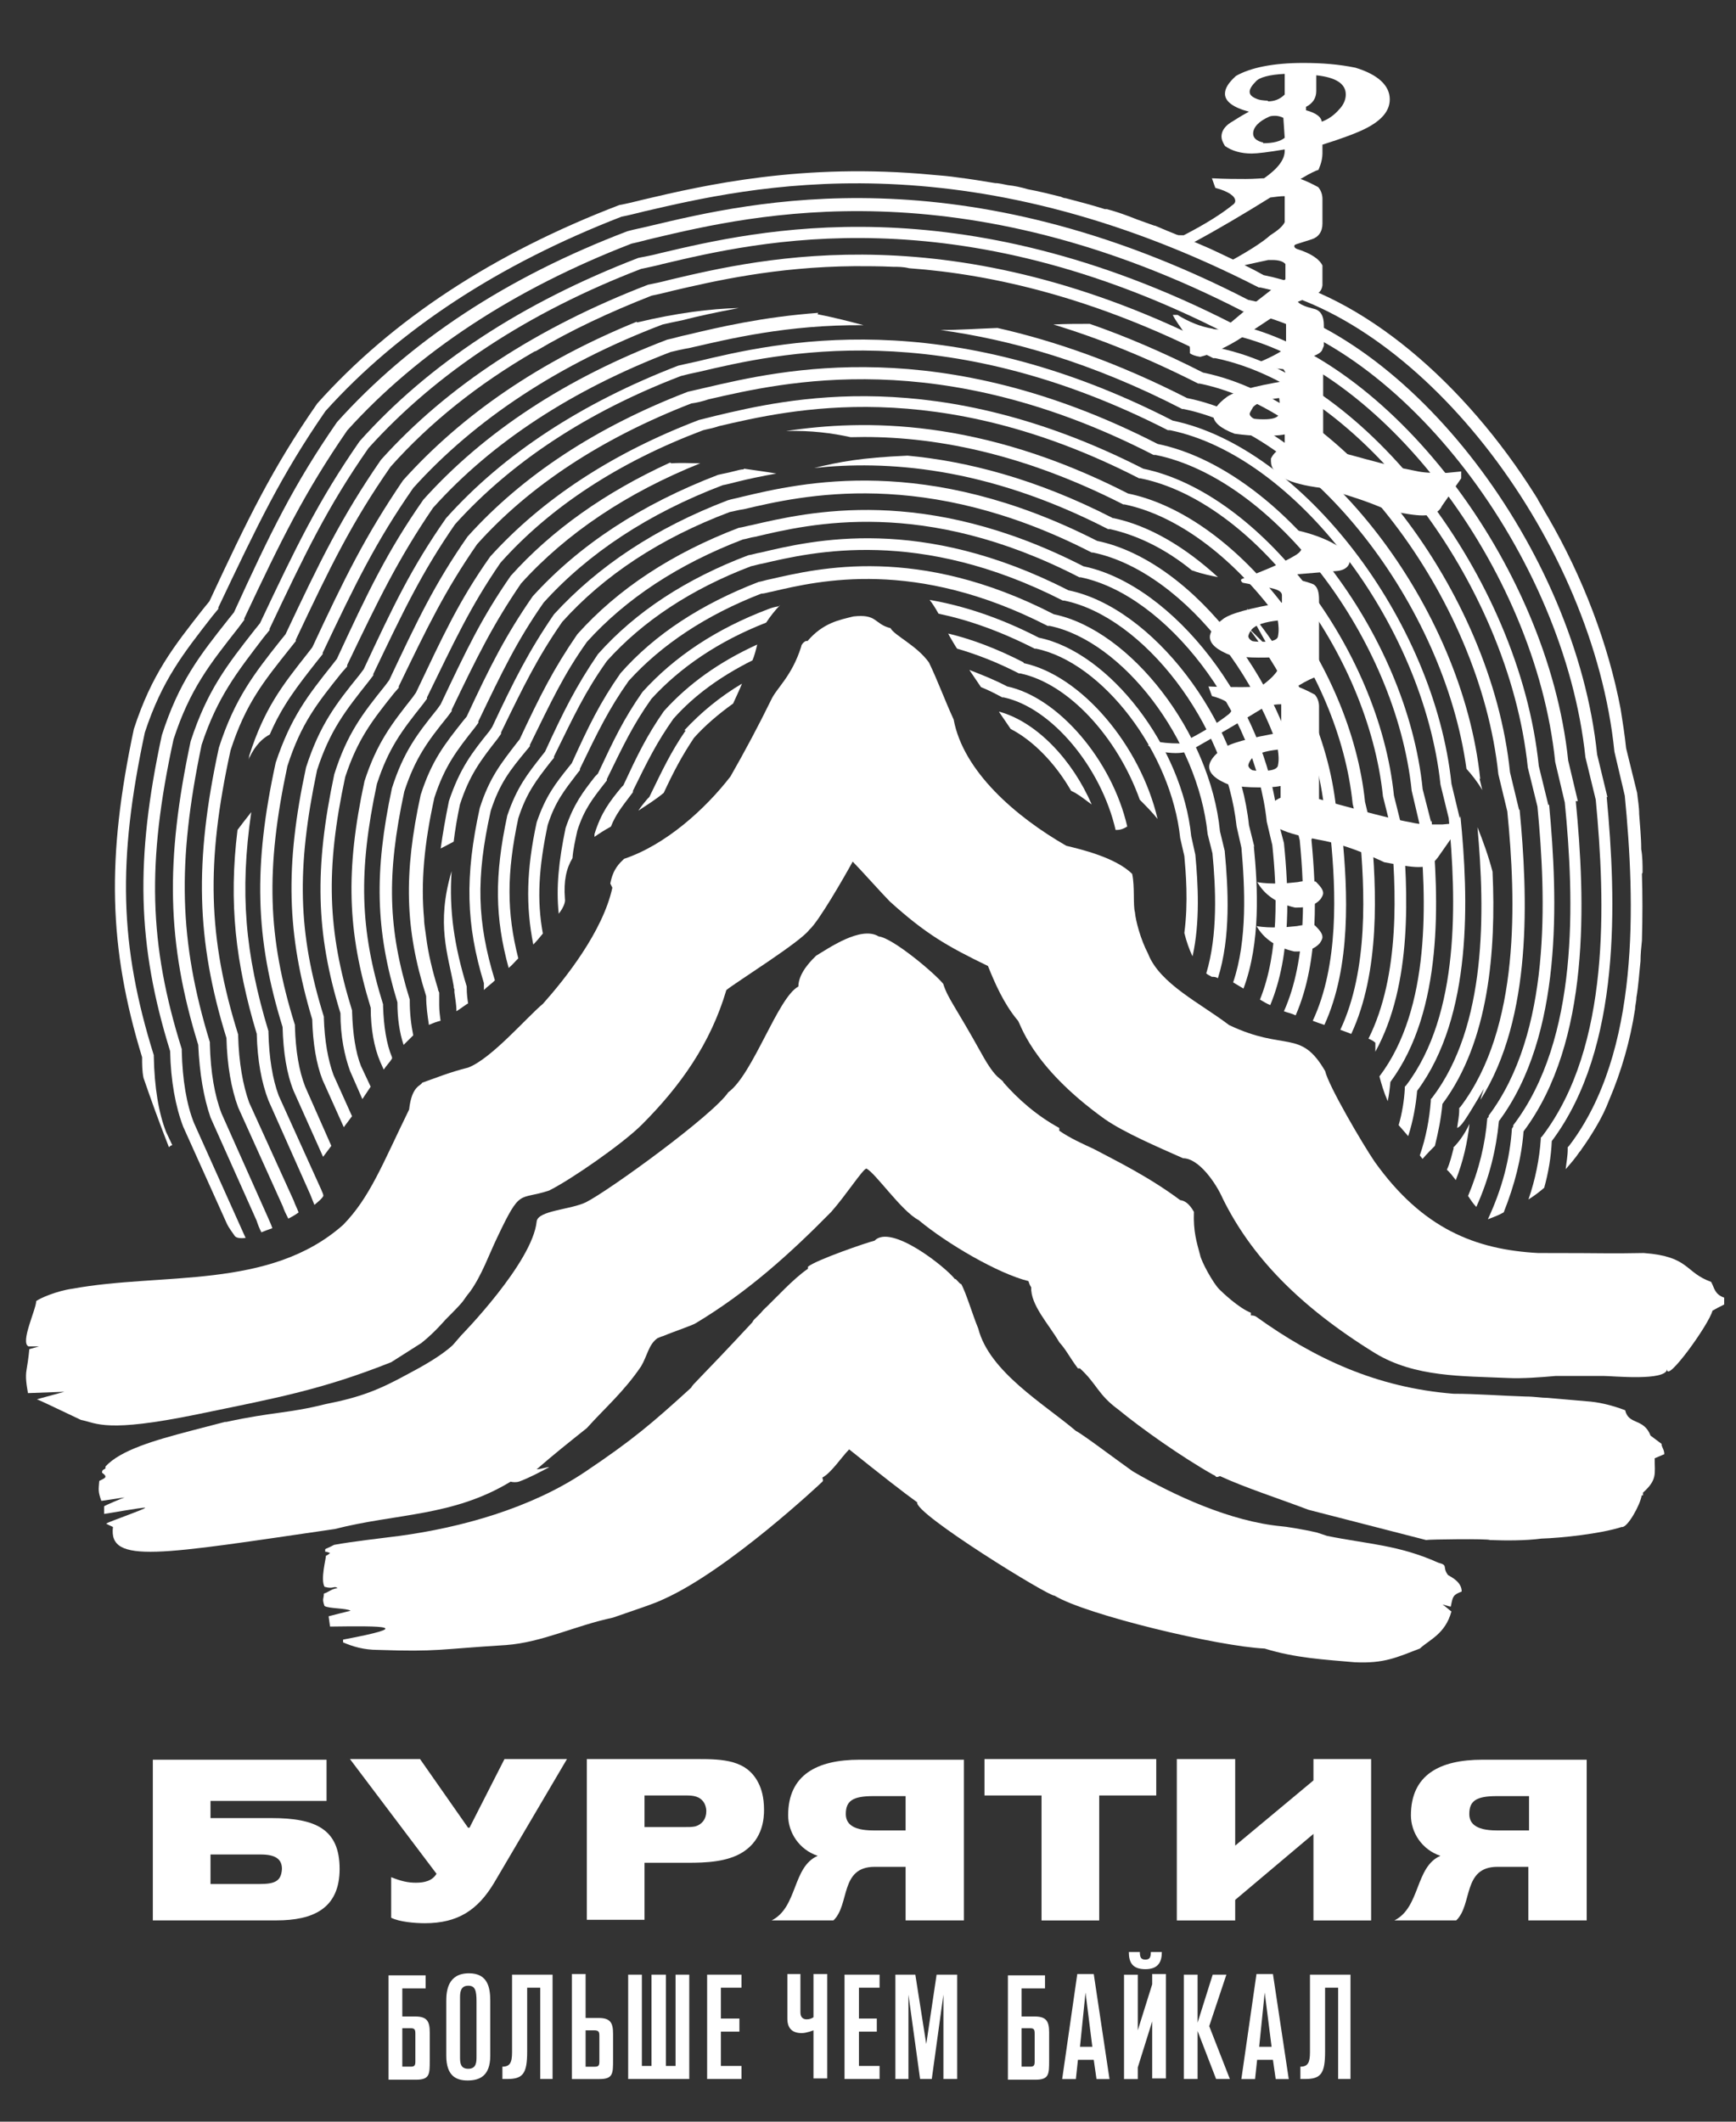 <?xml version="1.0" encoding="UTF-8"?> <svg xmlns="http://www.w3.org/2000/svg" width="27" height="33" viewBox="0 0 27 33" fill="none"><rect x="0" y="0" width="27" height="33" fill="#333333" stroke="none"/> <path d="M25.547 13.571C25.547 13.454 25.547 13.325 25.526 13.208C25.526 13.016 25.505 12.834 25.494 12.663C25.494 12.546 25.473 12.439 25.462 12.332L25.291 11.638C25.27 11.435 25.238 11.232 25.206 11.029C25.013 10.014 24.618 8.978 24.073 8.038C24.02 7.953 23.977 7.867 23.924 7.782C23.913 7.75 23.892 7.729 23.881 7.707C22.781 5.956 21.2 4.589 19.652 4.279C19.502 4.193 19.342 4.119 19.192 4.044C19.032 3.969 18.883 3.894 18.733 3.83C18.466 3.713 18.21 3.617 17.964 3.51C17.964 3.51 17.964 3.51 17.953 3.51C17.868 3.478 17.772 3.446 17.686 3.414C17.526 3.35 17.377 3.296 17.216 3.253C17.216 3.253 17.216 3.253 17.206 3.253C17.206 3.253 17.195 3.253 17.184 3.253C16.982 3.189 16.779 3.136 16.576 3.083C16.554 3.083 16.522 3.072 16.501 3.061C16.33 3.018 16.159 2.976 15.988 2.944C15.881 2.912 15.775 2.89 15.678 2.88C15.614 2.869 15.54 2.848 15.476 2.848C15.283 2.816 15.091 2.784 14.909 2.762C14.771 2.741 14.642 2.73 14.504 2.719C12.485 2.527 10.958 2.88 10.007 3.104C9.879 3.136 9.751 3.168 9.633 3.189C7.679 3.937 6.098 4.973 4.934 6.276C4.229 7.291 3.855 8.07 3.257 9.352L3.161 9.47C2.701 10.057 2.36 10.484 2.082 11.339C1.655 13.347 1.687 14.735 2.21 16.444C2.21 16.551 2.21 16.658 2.232 16.765C2.349 17.106 2.477 17.459 2.627 17.843C2.648 17.822 2.669 17.811 2.68 17.811L2.584 17.608C2.467 17.309 2.402 16.914 2.392 16.433V16.412C1.858 14.703 1.826 13.389 2.253 11.392C2.52 10.58 2.851 10.164 3.3 9.587L3.396 9.47V9.448C4.005 8.167 4.368 7.398 5.062 6.394C6.205 5.123 7.764 4.108 9.665 3.371C9.772 3.35 9.9 3.318 10.028 3.286C11.641 2.912 14.984 2.121 19.577 4.471H19.598C22.151 4.994 24.778 8.423 25.109 11.691L25.27 12.375C25.43 14.02 25.515 16.369 24.404 17.822L24.383 17.843V17.875C24.383 17.982 24.362 18.078 24.351 18.185C24.426 18.099 24.501 18.014 24.565 17.918C24.575 17.907 24.586 17.897 24.597 17.875C24.682 17.758 24.757 17.64 24.832 17.512C24.907 17.384 24.971 17.256 25.024 17.117C25.216 16.668 25.355 16.188 25.43 15.696C25.43 15.643 25.451 15.579 25.451 15.515C25.483 15.333 25.494 15.141 25.515 14.949C25.515 14.842 25.526 14.735 25.537 14.628C25.547 14.265 25.547 13.913 25.537 13.592" fill="white"></path> <path d="M25 12.397L24.84 11.735C24.509 8.542 21.924 5.166 19.414 4.664C14.95 2.368 11.692 3.137 10.122 3.511C9.994 3.543 9.876 3.564 9.759 3.596C7.879 4.312 6.373 5.305 5.241 6.566C4.568 7.538 4.205 8.285 3.639 9.524L3.553 9.631C3.105 10.197 2.784 10.603 2.517 11.436C2.101 13.369 2.133 14.694 2.646 16.349C2.656 16.819 2.731 17.214 2.849 17.524L3.532 19.041C3.564 19.105 3.607 19.158 3.65 19.222C3.671 19.254 3.735 19.265 3.82 19.254C3.799 19.212 3.788 19.179 3.767 19.137L3.019 17.471C2.902 17.182 2.838 16.798 2.827 16.349V16.317C2.314 14.683 2.282 13.412 2.699 11.5C2.955 10.71 3.276 10.315 3.703 9.77L3.799 9.642V9.62C4.376 8.392 4.739 7.655 5.401 6.694C6.501 5.476 7.997 4.494 9.823 3.789C9.93 3.767 10.037 3.735 10.175 3.703C11.713 3.34 14.939 2.582 19.339 4.846H19.361C21.807 5.348 24.327 8.638 24.658 11.778L24.819 12.44C24.968 14.021 25.053 16.274 23.985 17.674L23.964 17.695V17.716C23.943 18.026 23.879 18.346 23.772 18.656C23.857 18.603 23.943 18.539 24.017 18.474C24.082 18.24 24.124 17.994 24.135 17.748C25.224 16.296 25.139 13.999 24.989 12.397" fill="white"></path> <path d="M24.54 12.46L24.39 11.829C24.07 8.764 21.592 5.539 19.178 5.037C14.895 2.847 11.766 3.584 10.271 3.937C10.153 3.969 10.036 3.99 9.929 4.011C8.124 4.706 6.671 5.656 5.593 6.863C4.941 7.803 4.599 8.519 4.044 9.693L3.958 9.8C3.531 10.345 3.222 10.74 2.965 11.53C2.57 13.389 2.591 14.66 3.083 16.251C3.104 16.7 3.168 17.074 3.275 17.383L3.991 18.985C4.012 19.05 4.033 19.103 4.065 19.167C4.119 19.146 4.172 19.124 4.236 19.103C4.215 19.039 4.183 18.975 4.161 18.922L3.446 17.319C3.339 17.042 3.275 16.678 3.264 16.241V16.209C2.784 14.639 2.752 13.421 3.136 11.584C3.382 10.836 3.691 10.452 4.097 9.918L4.193 9.8V9.779C4.749 8.604 5.091 7.888 5.731 6.97C6.789 5.795 8.22 4.855 9.972 4.182C10.068 4.161 10.185 4.139 10.303 4.107C11.787 3.755 14.874 3.029 19.093 5.197H19.114C21.464 5.677 23.878 8.828 24.188 11.851L24.337 12.481C24.487 13.998 24.561 16.155 23.536 17.501V17.522L23.515 17.554C23.483 18.024 23.365 18.483 23.141 18.964C23.226 18.932 23.312 18.9 23.387 18.857C23.557 18.43 23.664 18.014 23.696 17.597C24.743 16.198 24.657 13.998 24.508 12.46" fill="white"></path> <path d="M24.082 12.524L23.933 11.915C23.634 8.978 21.252 5.881 18.945 5.411C14.844 3.307 11.853 4.012 10.411 4.353C10.294 4.385 10.187 4.407 10.08 4.428C8.361 5.09 6.961 5.998 5.925 7.152C5.306 8.049 4.975 8.732 4.441 9.865L4.355 9.971C3.949 10.484 3.65 10.869 3.405 11.627C3.02 13.4 3.052 14.628 3.522 16.145C3.533 16.572 3.597 16.935 3.704 17.224L4.398 18.762C4.419 18.826 4.451 18.89 4.484 18.954C4.548 18.922 4.601 18.89 4.644 18.858C4.622 18.794 4.59 18.74 4.569 18.676L3.875 17.149C3.779 16.882 3.715 16.529 3.704 16.113V16.091C3.234 14.585 3.202 13.421 3.586 11.67C3.821 10.943 4.099 10.602 4.516 10.078L4.601 9.971V9.95C5.135 8.818 5.466 8.134 6.075 7.259C6.684 6.575 7.431 5.977 8.318 5.464C8.318 5.464 8.318 5.464 8.329 5.464C8.884 5.133 9.482 4.855 10.133 4.599C10.23 4.578 10.336 4.556 10.454 4.524C11.095 4.375 12.056 4.15 13.295 4.14C13.487 4.14 13.69 4.14 13.893 4.15C13.968 4.15 14.053 4.15 14.139 4.172C15.463 4.268 17.055 4.642 18.87 5.571H18.902C21.145 6.03 23.463 9.053 23.762 11.937L23.912 12.545C24.05 13.987 24.125 16.059 23.153 17.352V17.373L23.132 17.394C23.1 17.79 23.004 18.195 22.833 18.601C22.875 18.665 22.918 18.73 22.961 18.772C23.164 18.324 23.271 17.875 23.313 17.437C24.307 16.102 24.232 13.987 24.093 12.513" fill="white"></path> <path d="M23.624 12.588L23.485 12.011C23.197 9.202 20.922 6.244 18.711 5.795C18.102 5.485 17.504 5.229 16.949 5.037C16.756 5.037 16.575 5.037 16.383 5.047C17.088 5.261 17.835 5.56 18.636 5.966H18.658C20.805 6.404 23.015 9.288 23.304 12.043L23.443 12.62C23.581 14.008 23.645 15.984 22.716 17.213L22.695 17.234V17.266C22.695 17.362 22.674 17.448 22.663 17.544C22.727 17.512 22.759 17.48 23.079 16.935C23.058 16.999 23.037 17.052 23.026 17.106C23.838 15.824 23.763 13.934 23.635 12.599M22.61 17.853C22.578 17.971 22.556 18.078 22.503 18.195C22.556 18.238 22.599 18.302 22.642 18.355C22.759 18.056 22.823 17.768 22.855 17.48C22.77 17.661 22.674 17.779 22.599 17.853M9.9 5.005C8.404 5.613 7.187 6.447 6.268 7.472C5.681 8.337 5.36 8.989 4.858 10.067L4.784 10.163C4.388 10.665 4.111 11.018 3.876 11.755C3.876 11.787 3.865 11.819 3.854 11.84C3.929 11.659 4.036 11.509 4.196 11.424C4.388 10.975 4.623 10.676 4.933 10.281L5.019 10.174V10.153C5.531 9.074 5.841 8.433 6.428 7.589C7.39 6.521 8.703 5.656 10.305 5.047C10.391 5.026 10.498 5.005 10.604 4.983C10.85 4.919 11.149 4.855 11.491 4.791C11.053 4.802 10.53 4.866 9.91 5.015M4.335 17.042C4.239 16.785 4.185 16.454 4.175 16.059V16.038C3.812 14.841 3.726 13.88 3.908 12.631C3.833 12.727 3.748 12.834 3.694 12.908C3.555 14.04 3.662 14.98 3.993 16.08C4.004 16.497 4.068 16.839 4.175 17.116L4.826 18.58C4.848 18.633 4.869 18.686 4.89 18.74C4.954 18.686 5.008 18.644 5.029 18.601C5.029 18.569 5.008 18.537 4.997 18.505L4.335 17.042Z" fill="white"></path> <path d="M12.726 4.866C11.861 4.93 11.177 5.09 10.686 5.208C10.579 5.229 10.483 5.261 10.376 5.283C8.806 5.881 7.535 6.714 6.585 7.771C6.018 8.583 5.719 9.213 5.239 10.249L5.164 10.345C4.79 10.815 4.523 11.157 4.288 11.862C3.936 13.475 3.968 14.596 4.395 15.974C4.406 16.369 4.459 16.7 4.566 16.967L5.025 17.993L5.153 17.822L4.747 16.903C4.651 16.658 4.598 16.348 4.587 15.963V15.942C4.16 14.575 4.128 13.518 4.47 11.915C4.683 11.253 4.929 10.944 5.314 10.463L5.399 10.367V10.345C5.89 9.32 6.189 8.701 6.734 7.9C7.653 6.874 8.902 6.062 10.43 5.475C10.515 5.454 10.611 5.432 10.729 5.411C11.337 5.272 12.245 5.048 13.431 5.058C13.228 5.005 12.993 4.941 12.715 4.888M23.022 12.118C22.744 9.438 20.576 6.618 18.461 6.191C17.393 5.646 16.411 5.304 15.514 5.101C15.214 5.112 14.915 5.133 14.627 5.133C15.716 5.283 16.977 5.635 18.387 6.362H18.408C20.395 6.767 22.456 9.395 22.808 11.958C22.894 12.054 22.979 12.161 23.054 12.289L23.011 12.108L23.022 12.118ZM23.214 13.56C23.15 13.315 23.065 13.08 22.979 12.866C23.097 14.169 23.129 15.953 22.274 17.074L22.253 17.096V17.128C22.232 17.405 22.178 17.694 22.082 17.971L22.125 18.025C22.2 17.939 22.264 17.875 22.317 17.822C22.37 17.608 22.413 17.395 22.434 17.17C23.161 16.198 23.268 14.778 23.214 13.571" fill="white"></path> <path d="M22.703 12.726L22.575 12.192C22.308 9.639 20.247 6.958 18.239 6.542C14.682 4.716 12.076 5.324 10.837 5.623C10.73 5.645 10.645 5.666 10.549 5.687C9.053 6.264 7.836 7.055 6.938 8.059C6.394 8.838 6.116 9.426 5.657 10.408L5.593 10.494C5.23 10.942 4.973 11.273 4.76 11.936C4.429 13.474 4.461 14.531 4.856 15.855C4.866 16.229 4.92 16.55 5.016 16.795L5.347 17.532L5.475 17.361L5.187 16.721C5.101 16.486 5.048 16.186 5.037 15.834V15.813C4.631 14.51 4.61 13.506 4.931 11.978C5.133 11.359 5.368 11.06 5.732 10.601L5.806 10.504V10.483C6.276 9.5 6.554 8.913 7.077 8.155C7.953 7.183 9.139 6.403 10.591 5.848C10.677 5.826 10.762 5.805 10.869 5.784C12.097 5.495 14.65 4.897 18.164 6.691H18.196C20.14 7.087 22.137 9.703 22.404 12.203L22.532 12.726C22.65 13.986 22.714 15.77 21.87 16.881L21.849 16.902V16.934C21.838 17.126 21.806 17.319 21.753 17.5L21.902 17.671C21.977 17.436 22.02 17.201 22.041 16.966C22.906 15.802 22.842 13.965 22.714 12.694" fill="white"></path> <path d="M22.256 12.78L22.127 12.277C21.882 9.853 19.916 7.3 18.005 6.905C14.63 5.175 12.162 5.752 10.977 6.029C10.881 6.051 10.795 6.072 10.699 6.093C9.279 6.638 8.125 7.396 7.271 8.347C6.758 9.084 6.491 9.65 6.053 10.579L5.989 10.665C5.647 11.092 5.401 11.402 5.199 12.043C4.889 13.506 4.91 14.51 5.295 15.759C5.295 16.122 5.359 16.422 5.444 16.657L5.636 17.095L5.765 16.902L5.615 16.582C5.53 16.368 5.487 16.08 5.476 15.738V15.717C5.092 14.478 5.06 13.527 5.369 12.085C5.562 11.498 5.786 11.21 6.128 10.782L6.202 10.697V10.675C6.651 9.746 6.918 9.191 7.42 8.465C8.242 7.546 9.375 6.809 10.752 6.275C10.838 6.264 10.923 6.243 11.02 6.211C12.184 5.944 14.619 5.367 17.941 7.076H17.973C19.81 7.45 21.711 9.938 21.956 12.299L22.074 12.801C22.191 13.986 22.256 15.685 21.454 16.742C21.486 16.86 21.518 16.977 21.583 17.127C21.604 17.03 21.615 16.934 21.625 16.828C22.448 15.717 22.384 13.986 22.266 12.769" fill="white"></path> <path d="M21.797 12.844L21.68 12.374C21.445 10.078 19.586 7.664 17.781 7.29C14.577 5.656 12.249 6.201 11.127 6.468C11.042 6.489 10.956 6.51 10.871 6.532C9.525 7.045 8.436 7.76 7.624 8.657C7.133 9.352 6.887 9.896 6.47 10.772L6.417 10.847C6.097 11.253 5.862 11.552 5.669 12.15C5.37 13.538 5.402 14.489 5.766 15.675C5.766 16.006 5.819 16.294 5.915 16.518L5.968 16.636C6.011 16.572 6.065 16.518 6.097 16.465V16.444C6.011 16.241 5.968 15.963 5.958 15.653V15.621C5.595 14.457 5.573 13.549 5.862 12.193C6.043 11.637 6.246 11.37 6.577 10.954L6.641 10.868V10.847C7.069 9.971 7.314 9.437 7.784 8.753C8.564 7.878 9.632 7.183 10.935 6.692C11.01 6.671 11.095 6.66 11.181 6.628C12.281 6.372 14.577 5.827 17.717 7.44H17.738C19.479 7.792 21.274 10.142 21.509 12.385L21.626 12.855C21.722 13.827 21.776 15.172 21.284 16.155C21.338 16.177 21.37 16.198 21.391 16.219C21.391 16.262 21.391 16.305 21.391 16.358C21.968 15.311 21.904 13.869 21.808 12.823" fill="white"></path> <path d="M21.337 12.92L21.23 12.471C21.006 10.303 19.254 8.028 17.545 7.676C15.249 6.501 13.433 6.522 12.226 6.704C12.611 6.693 12.942 6.736 13.23 6.8C14.341 6.768 15.772 6.981 17.471 7.846H17.492C19.126 8.188 20.824 10.388 21.038 12.503L21.145 12.941C21.23 13.849 21.284 15.088 20.846 16.017C20.899 16.038 20.963 16.06 21.016 16.081C21.465 15.12 21.412 13.838 21.326 12.92M10.421 7.195C9.417 7.654 8.584 8.242 7.943 8.957C7.484 9.619 7.249 10.121 6.854 10.954L6.801 11.029C6.491 11.414 6.277 11.691 6.096 12.258C5.818 13.561 5.839 14.468 6.181 15.59C6.181 15.835 6.213 16.06 6.277 16.252C6.331 16.199 6.384 16.145 6.427 16.103C6.395 15.942 6.373 15.771 6.373 15.569V15.547C6.032 14.447 6.01 13.603 6.288 12.311C6.459 11.788 6.651 11.531 6.961 11.147L7.025 11.061V11.04C7.42 10.217 7.666 9.716 8.104 9.075C8.808 8.295 9.748 7.665 10.891 7.206C10.752 7.206 10.614 7.195 10.443 7.206" fill="white"></path> <path d="M20.876 12.983L20.78 12.566C20.663 11.455 20.128 10.323 19.392 9.458C19.477 9.608 19.584 9.81 19.744 10.088C19.595 9.939 19.477 9.832 19.392 9.736C20.032 10.547 20.492 11.584 20.598 12.598L20.695 13.015C20.78 13.858 20.823 15.012 20.417 15.877C20.47 15.898 20.534 15.92 20.598 15.941C21.015 15.033 20.962 13.858 20.876 12.993M17.309 8.059C16.102 7.439 15.023 7.172 14.115 7.087C13.389 7.119 13.058 7.183 12.663 7.279C13.763 7.162 15.322 7.247 17.234 8.23H17.266C17.693 8.326 18.131 8.539 18.537 8.871C18.719 8.935 18.847 8.956 18.943 8.977C18.43 8.507 17.875 8.176 17.32 8.059M11.563 7.301C11.509 7.301 11.456 7.322 11.402 7.333C11.328 7.354 11.253 7.365 11.167 7.386C9.971 7.845 9.01 8.475 8.284 9.276C7.856 9.896 7.621 10.366 7.258 11.146L7.205 11.21C6.917 11.573 6.714 11.829 6.543 12.363C6.276 13.591 6.297 14.446 6.628 15.493C6.628 15.653 6.65 15.802 6.671 15.941C6.746 15.909 6.799 15.888 6.852 15.877C6.842 15.802 6.831 15.717 6.831 15.631C6.831 15.578 6.831 15.535 6.831 15.471V15.439C6.831 15.439 6.81 15.396 6.81 15.375C6.724 15.097 6.66 14.83 6.628 14.574C6.617 14.478 6.596 14.382 6.596 14.296C6.543 13.72 6.596 13.132 6.756 12.406C6.917 11.915 7.098 11.68 7.386 11.316L7.44 11.242V11.22C7.814 10.441 8.038 9.971 8.455 9.373C9.149 8.604 10.089 7.984 11.242 7.546C11.306 7.535 11.381 7.514 11.466 7.493C11.637 7.45 11.84 7.407 12.075 7.365C11.883 7.333 11.712 7.311 11.573 7.29" fill="white"></path> <path d="M7.281 15.611C7.27 15.537 7.259 15.462 7.259 15.366V15.344C7.067 14.714 6.982 14.169 7.024 13.55C6.779 14.372 6.971 14.853 7.056 15.334C7.056 15.355 7.056 15.366 7.067 15.387V15.408C7.067 15.408 7.067 15.419 7.067 15.43C7.078 15.526 7.099 15.622 7.099 15.729C7.099 15.729 7.195 15.665 7.27 15.611M20.407 13.037L20.311 12.642C20.108 10.741 18.57 8.722 17.064 8.413C14.405 7.056 12.472 7.505 11.532 7.729C11.457 7.75 11.382 7.761 11.318 7.782C10.197 8.21 9.299 8.808 8.616 9.555C8.221 10.132 7.996 10.581 7.655 11.307L7.612 11.371C7.345 11.702 7.153 11.948 6.982 12.46C6.928 12.727 6.886 12.963 6.854 13.197L7.056 13.091C7.078 12.909 7.11 12.717 7.153 12.514C7.302 12.055 7.473 11.83 7.74 11.489L7.793 11.414V11.392C8.146 10.666 8.359 10.228 8.744 9.673C9.396 8.947 10.271 8.37 11.35 7.964C11.414 7.953 11.478 7.932 11.564 7.921C12.472 7.708 14.383 7.259 16.979 8.594H17C18.442 8.893 19.927 10.826 20.119 12.685L20.215 13.069C20.29 13.849 20.332 14.917 19.969 15.729C20.023 15.75 20.087 15.761 20.151 15.793C20.525 14.938 20.471 13.849 20.397 13.059" fill="white"></path> <path d="M19.969 13.112L19.873 12.749C19.692 10.965 18.25 9.096 16.851 8.808C14.373 7.537 12.568 7.964 11.692 8.167C11.628 8.178 11.564 8.199 11.489 8.21C10.453 8.605 9.609 9.16 8.979 9.865C8.605 10.41 8.402 10.816 8.082 11.499L8.039 11.553C7.793 11.873 7.612 12.097 7.462 12.567C7.227 13.635 7.249 14.383 7.526 15.291C7.526 15.323 7.526 15.366 7.526 15.398C7.58 15.344 7.644 15.302 7.697 15.248C7.42 14.34 7.398 13.657 7.633 12.61C7.772 12.183 7.932 11.98 8.189 11.67L8.242 11.606V11.585C8.573 10.912 8.765 10.495 9.129 9.983C9.737 9.31 10.549 8.776 11.553 8.391C11.617 8.381 11.671 8.359 11.745 8.349C12.6 8.146 14.362 7.729 16.787 8.979H16.808C18.143 9.256 19.521 11.061 19.702 12.781L19.788 13.144C19.863 13.849 19.895 14.81 19.596 15.547C19.649 15.579 19.702 15.611 19.756 15.633C20.087 14.842 20.044 13.849 19.969 13.112Z" fill="white"></path> <path d="M19.51 13.176L19.425 12.834C19.254 11.189 17.919 9.448 16.616 9.181C14.32 8.006 12.643 8.401 11.831 8.594C11.767 8.604 11.703 8.626 11.639 8.636C10.678 8.999 9.887 9.512 9.3 10.174C8.958 10.676 8.766 11.061 8.477 11.691L8.435 11.744C8.2 12.043 8.039 12.246 7.89 12.684C7.687 13.624 7.698 14.276 7.911 15.055C7.965 15.013 8.007 14.959 8.061 14.906C7.879 14.19 7.879 13.582 8.061 12.727C8.189 12.332 8.338 12.14 8.563 11.851L8.616 11.787V11.766C8.926 11.136 9.097 10.762 9.439 10.281C9.994 9.662 10.752 9.16 11.681 8.807C11.735 8.797 11.799 8.775 11.863 8.765C12.643 8.583 14.288 8.198 16.53 9.341H16.552C17.791 9.598 19.062 11.264 19.233 12.855L19.308 13.186C19.361 13.795 19.404 14.617 19.179 15.28C19.233 15.312 19.286 15.344 19.34 15.376C19.607 14.66 19.564 13.806 19.5 13.154" fill="white"></path> <path d="M19.049 13.239L18.974 12.929C18.825 11.402 17.586 9.8 16.39 9.554C14.275 8.464 12.726 8.838 11.979 9.009C11.914 9.02 11.861 9.041 11.797 9.052C10.91 9.394 10.184 9.864 9.65 10.472C9.33 10.932 9.159 11.284 8.892 11.872L8.849 11.925C8.635 12.192 8.486 12.384 8.347 12.79C8.187 13.527 8.176 14.093 8.294 14.691C8.347 14.638 8.4 14.574 8.443 14.52C8.347 13.997 8.379 13.495 8.518 12.833C8.635 12.47 8.774 12.299 8.977 12.032L9.02 11.978V11.957C9.298 11.38 9.469 11.028 9.778 10.59C10.291 10.024 10.985 9.565 11.84 9.233C11.893 9.233 11.946 9.212 12.011 9.201C12.737 9.031 14.232 8.678 16.294 9.735H16.326C17.458 9.97 18.633 11.498 18.782 12.972L18.857 13.271C18.91 13.815 18.942 14.542 18.761 15.14C18.782 15.161 18.814 15.172 18.846 15.193C18.878 15.193 18.91 15.193 18.942 15.215C19.145 14.574 19.102 13.815 19.049 13.249" fill="white"></path> <path d="M12.119 9.427C12.065 9.438 12.012 9.449 11.959 9.47C11.136 9.78 10.485 10.217 9.993 10.762C9.694 11.19 9.545 11.51 9.299 12.033L9.256 12.076C9.064 12.322 8.925 12.503 8.797 12.877C8.69 13.39 8.647 13.806 8.69 14.212C8.765 14.116 8.797 14.03 8.786 13.977C8.765 13.699 8.808 13.507 8.904 13.347C8.914 13.208 8.947 13.069 8.979 12.92C9.085 12.589 9.214 12.428 9.395 12.194L9.438 12.14V12.119C9.694 11.595 9.844 11.275 10.132 10.869C10.581 10.378 11.179 9.972 11.916 9.684C11.98 9.587 12.055 9.491 12.129 9.416C12.129 9.416 12.129 9.416 12.119 9.416M18.591 13.294L18.527 13.005C18.388 11.617 17.256 10.143 16.156 9.918C15.537 9.598 14.96 9.416 14.458 9.331C14.501 9.384 14.543 9.449 14.597 9.545C15.056 9.641 15.547 9.812 16.092 10.089H16.113C17.149 10.303 18.217 11.702 18.356 13.037L18.42 13.315C18.442 13.561 18.484 14.03 18.42 14.511C18.452 14.639 18.495 14.768 18.548 14.874C18.666 14.34 18.634 13.753 18.591 13.294Z" fill="white"></path> <path d="M10.325 11.061C10.058 11.446 9.919 11.734 9.695 12.215L9.663 12.247C9.481 12.471 9.353 12.632 9.246 12.973C9.246 12.984 9.246 13.005 9.246 13.016C9.321 12.963 9.406 12.909 9.502 12.856C9.577 12.664 9.684 12.535 9.812 12.364L9.844 12.322V12.3C10.079 11.82 10.218 11.542 10.474 11.179C10.795 10.816 11.211 10.517 11.703 10.271C11.735 10.196 11.756 10.111 11.777 10.025C11.19 10.292 10.709 10.634 10.325 11.061ZM15.921 10.303C15.505 10.089 15.11 9.94 14.747 9.854C14.779 9.919 14.821 9.983 14.864 10.057L14.886 10.089C15.184 10.175 15.516 10.303 15.847 10.474H15.868C16.626 10.634 17.385 11.478 17.727 12.439C17.823 12.535 17.919 12.632 18.004 12.738C17.737 11.595 16.819 10.506 15.921 10.314" fill="white"></path> <path d="M10.665 11.36C10.43 11.702 10.302 11.979 10.099 12.396L10.067 12.428C10.013 12.492 9.97 12.545 9.928 12.609C10.056 12.524 10.195 12.439 10.323 12.332C10.483 11.99 10.601 11.766 10.793 11.477C10.964 11.285 11.177 11.104 11.402 10.943C11.444 10.847 11.498 10.74 11.54 10.633C11.199 10.836 10.9 11.082 10.643 11.36M15.663 10.676C15.46 10.569 15.268 10.495 15.076 10.42L15.257 10.687C15.364 10.73 15.471 10.783 15.588 10.847H15.61C16.358 11.007 17.127 11.937 17.351 12.909C17.393 12.909 17.447 12.909 17.532 12.855C17.297 11.83 16.464 10.847 15.663 10.676Z" fill="white"></path> <path d="M15.537 11.071L15.719 11.338C16.071 11.52 16.413 11.872 16.659 12.3C16.68 12.31 16.701 12.321 16.723 12.332C16.829 12.396 16.904 12.46 16.979 12.513C16.68 11.819 16.125 11.232 15.548 11.071" fill="white"></path> <path d="M6.257 30.916V31.364H6.46C6.641 31.364 6.684 31.439 6.684 31.61V32.048C6.684 32.262 6.684 32.347 6.47 32.347H6.043V30.724H6.62V30.927H6.257V30.916ZM6.257 31.557V32.144H6.385C6.438 32.144 6.46 32.133 6.46 32.069V31.631C6.46 31.567 6.449 31.546 6.385 31.546H6.257V31.557Z" fill="white"></path> <path d="M7.625 31.974C7.625 32.294 7.454 32.359 7.272 32.359C7.091 32.359 6.941 32.284 6.941 31.974V31.12C6.941 30.97 6.963 30.692 7.294 30.692C7.582 30.692 7.625 30.906 7.625 31.12V31.963V31.974ZM7.411 31.13C7.411 30.959 7.39 30.885 7.283 30.885C7.155 30.885 7.155 31.002 7.155 31.077V32.006C7.155 32.092 7.166 32.177 7.283 32.177C7.411 32.177 7.411 32.07 7.411 31.985V31.13Z" fill="white"></path> <path d="M8.616 32.336H8.402V30.916H8.199V31.909C8.199 32.251 8.135 32.336 7.889 32.336H7.814V32.144C7.932 32.144 7.964 32.08 7.964 31.92V30.713H8.594V32.336H8.616Z" fill="white"></path> <path d="M9.108 30.714V31.387H9.311C9.493 31.387 9.535 31.462 9.535 31.632V32.038C9.535 32.252 9.535 32.337 9.322 32.337H8.895V30.703H9.108V30.714ZM9.108 32.145H9.247C9.3 32.145 9.322 32.134 9.322 32.07V31.664C9.322 31.6 9.311 31.579 9.236 31.579H9.108V32.145Z" fill="white"></path> <path d="M9.77 32.336V30.713H9.983V32.133H10.133V30.713H10.357V32.133H10.507V30.713H10.72V32.336H9.77Z" fill="white"></path> <path d="M10.998 32.336V30.713H11.532V30.916H11.212V31.396H11.5V31.599H11.212V32.133H11.532V32.336H10.998Z" fill="white"></path> <path d="M12.652 32.337V31.579C12.652 31.579 12.545 31.622 12.47 31.622C12.332 31.622 12.246 31.558 12.246 31.397V30.703H12.449V31.301C12.449 31.387 12.502 31.408 12.545 31.408C12.588 31.408 12.62 31.397 12.652 31.376V30.703H12.866V32.327H12.652V32.337Z" fill="white"></path> <path d="M13.135 32.336V30.713H13.68V30.916H13.359V31.396H13.637V31.599H13.359V32.133H13.68V32.336H13.135Z" fill="white"></path> <path d="M14.673 32.336C14.673 32.336 14.673 31.3 14.673 31.023C14.631 31.322 14.492 32.336 14.492 32.336H14.31L14.129 31.023V32.336H13.926V30.713H14.236L14.406 31.792L14.567 30.713H14.887V32.336H14.684H14.673Z" fill="white"></path> <path d="M15.889 30.916V31.364H16.092C16.274 31.364 16.317 31.439 16.317 31.61V32.048C16.317 32.262 16.317 32.347 16.103 32.347H15.676V30.724H16.253V30.927H15.889V30.916ZM15.889 31.557V32.144H16.018C16.071 32.144 16.092 32.133 16.092 32.069V31.631C16.092 31.567 16.082 31.546 16.018 31.546H15.889V31.557Z" fill="white"></path> <path d="M17.054 32.337L17.011 32.038H16.765L16.733 32.337H16.52L16.755 30.703H17.011L17.256 32.337H17.043H17.054ZM16.883 30.991L16.797 31.835H16.989L16.883 30.991Z" fill="white"></path> <path d="M17.92 32.337V31.44L17.696 32.156V32.337H17.482V30.714H17.696V31.579L17.92 30.863V30.703H18.134V32.327H17.92V32.337ZM17.814 30.479C17.878 30.479 17.899 30.447 17.899 30.361H18.07C18.07 30.511 18.017 30.628 17.814 30.628C17.611 30.628 17.557 30.521 17.557 30.361H17.728C17.728 30.447 17.749 30.479 17.814 30.479Z" fill="white"></path> <path d="M18.914 32.336L18.626 31.589V32.336H18.412V30.713H18.626V31.46L18.861 30.713H19.074L18.807 31.514L19.128 32.336H18.914Z" fill="white"></path> <path d="M19.841 32.337L19.798 32.038H19.552L19.52 32.337H19.307L19.542 30.703H19.798L20.044 32.337H19.83H19.841ZM19.67 30.991L19.584 31.835H19.777L19.67 30.991Z" fill="white"></path> <path d="M21.026 32.336H20.812V30.916H20.609V31.909C20.609 32.251 20.545 32.336 20.299 32.336H20.225V32.144C20.342 32.144 20.374 32.08 20.374 31.92V30.713H21.004V32.336H21.026Z" fill="white"></path> <path d="M5.079 27.37V28.011H3.274V28.278H4.225C4.908 28.278 5.282 28.449 5.282 29.068C5.282 29.688 4.866 29.869 4.299 29.869H2.377V27.37H5.09H5.079ZM3.274 29.303H4.043C4.289 29.303 4.374 29.25 4.385 29.068C4.385 28.919 4.289 28.844 4.054 28.844H3.274V29.303Z" fill="white"></path> <path d="M7.302 28.428L7.846 27.36H8.818L7.686 29.283C7.43 29.71 7.12 29.913 6.608 29.913C6.447 29.913 6.212 29.892 6.084 29.828V29.197C6.244 29.262 6.351 29.283 6.469 29.283C6.608 29.283 6.725 29.251 6.789 29.144L5.443 27.36H6.533L7.28 28.428H7.302Z" fill="white"></path> <path d="M10.847 27.36C11.242 27.36 11.616 27.371 11.797 27.734C11.84 27.82 11.883 27.948 11.883 28.151C11.883 28.268 11.872 28.599 11.562 28.802C11.316 28.962 10.975 28.973 10.697 28.973H10.024V29.86H9.127V27.36H10.847ZM10.024 28.418H10.612C10.718 28.418 10.761 28.418 10.815 28.407C10.921 28.375 10.985 28.29 10.985 28.172C10.985 28.108 10.964 28.065 10.953 28.044C10.889 27.937 10.783 27.926 10.676 27.926H10.024V28.418Z" fill="white"></path> <path d="M14.982 29.869H14.085V29.036H13.604C13.059 29.036 13.22 29.624 12.963 29.869H12.002C12.408 29.666 12.322 29.036 12.718 28.865C12.429 28.769 12.258 28.502 12.258 28.235C12.258 27.605 12.707 27.37 13.369 27.37H14.992V29.869H14.982ZM14.085 27.936H13.583C13.262 27.936 13.155 28.011 13.155 28.214C13.155 28.342 13.23 28.47 13.583 28.47H14.085V27.936Z" fill="white"></path> <path d="M17.096 27.926V29.87H16.199V27.926H15.312V27.36H17.983V27.926H17.096Z" fill="white"></path> <path d="M18.303 27.36H19.211V28.706L20.428 27.692V27.36H21.325V29.87H20.428V28.524L19.211 29.55V29.87H18.303V27.36Z" fill="white"></path> <path d="M24.667 29.869H23.77V29.036H23.29C22.745 29.036 22.905 29.624 22.649 29.869H21.688C22.093 29.666 22.008 29.036 22.403 28.865C22.115 28.769 21.944 28.502 21.944 28.235C21.944 27.605 22.392 27.37 23.055 27.37H24.678V29.869H24.667ZM23.77 27.936H23.279C22.959 27.936 22.852 28.011 22.852 28.214C22.852 28.342 22.927 28.47 23.279 28.47H23.781V27.936H23.77Z" fill="white"></path> <path fill-rule="evenodd" clip-rule="evenodd" d="M3.52 22.116C4.257 21.956 4.47 21.988 5.068 21.838C5.613 21.731 5.902 21.614 6.35 21.368C6.553 21.261 6.863 21.09 7.044 20.919L7.173 20.77C7.173 20.77 8.283 19.638 8.347 18.997C8.369 18.826 8.881 18.815 9.116 18.698C9.49 18.506 11.092 17.341 11.327 16.989C11.712 16.711 12.096 15.515 12.417 15.344C12.417 15.12 12.652 14.906 12.694 14.864C12.876 14.757 13.389 14.394 13.666 14.565C13.88 14.586 14.531 15.131 14.67 15.302C14.745 15.537 14.841 15.622 15.268 16.391C15.503 16.818 15.578 16.765 15.61 16.84C15.835 17.096 16.123 17.352 16.475 17.544C16.475 17.555 16.475 17.566 16.475 17.587C16.646 17.705 16.838 17.79 17.02 17.875C17.34 18.046 17.853 18.292 18.355 18.666C18.43 18.677 18.494 18.719 18.569 18.848C18.558 19.157 18.611 19.317 18.665 19.52C18.686 19.627 18.868 19.958 18.964 20.054C19.007 20.097 19.263 20.343 19.455 20.418C19.455 20.428 19.455 20.439 19.455 20.46C19.477 20.46 19.509 20.46 19.541 20.482C20.449 21.133 21.41 21.582 22.606 21.678C22.969 21.678 23.354 21.71 23.727 21.721C23.866 21.721 23.973 21.742 24.069 21.742L24.678 21.795C24.849 21.806 25.052 21.849 25.276 21.934C25.33 22.169 25.565 22.052 25.671 22.329C25.725 22.372 25.789 22.415 25.842 22.457C25.842 22.511 25.885 22.543 25.885 22.618C25.832 22.639 25.789 22.66 25.735 22.682C25.735 22.927 25.778 23.013 25.554 23.216C25.554 23.227 25.554 23.237 25.554 23.259C25.543 23.259 25.533 23.259 25.533 23.259C25.511 23.408 25.308 23.771 25.223 23.75C24.892 23.857 24.283 23.921 23.973 23.931C23.727 23.963 23.428 23.963 23.172 23.953C23.151 23.931 22.232 23.942 22.179 23.953L20.352 23.483C19.872 23.301 19.37 23.141 18.975 22.959C18.889 22.992 18.932 22.959 18.868 22.938C18.377 22.66 17.757 22.223 17.394 21.924C17.073 21.689 17.063 21.528 16.796 21.283C16.785 21.283 16.774 21.283 16.764 21.283C16.636 21.112 16.582 20.994 16.475 20.877C16.315 20.599 16.027 20.3 16.038 20.022C16.016 19.99 16.005 19.958 15.995 19.926C15.525 19.809 14.734 19.349 14.286 18.976C14.019 18.837 13.613 18.239 13.474 18.175C13.41 18.196 13.164 18.581 12.929 18.848C12.289 19.499 11.626 20.097 10.825 20.578C10.783 20.61 10.462 20.717 10.313 20.781C10.302 20.781 10.227 20.813 10.227 20.813C10.088 20.909 10.067 21.09 9.971 21.251C9.704 21.646 9.405 21.902 9.127 22.212C8.86 22.425 8.604 22.628 8.347 22.853C8.412 22.853 8.529 22.81 8.54 22.821C8.401 22.895 8.219 22.992 8.07 23.045C8.038 23.056 7.974 23.056 7.942 23.045C7.044 23.59 6.169 23.536 5.207 23.782C2.494 24.177 1.683 24.337 1.757 23.75C1.715 23.729 1.683 23.718 1.651 23.697C1.704 23.664 2.259 23.472 2.259 23.451C2.227 23.44 1.64 23.547 1.619 23.547C1.619 23.494 1.619 23.483 1.619 23.43C1.619 23.419 1.928 23.291 1.939 23.291C1.918 23.291 1.597 23.344 1.576 23.344C1.523 23.195 1.533 23.173 1.544 23.034C1.619 22.992 1.693 22.981 1.587 22.906C1.587 22.831 1.651 22.874 1.64 22.81C1.875 22.554 2.398 22.404 2.964 22.255L3.498 22.116H3.52Z" fill="white"></path> <path fill-rule="evenodd" clip-rule="evenodd" d="M20.641 23.889C21.271 24.017 21.752 24.028 22.371 24.306C22.532 24.348 22.425 24.37 22.521 24.498C22.574 24.53 22.734 24.605 22.734 24.754C22.596 24.808 22.596 24.829 22.564 24.989C22.542 24.989 22.457 24.957 22.435 24.957C22.489 24.989 22.553 25.053 22.574 25.064C22.478 25.416 22.232 25.502 22.083 25.641C21.72 25.78 21.527 25.876 21.068 25.854C20.598 25.812 20.15 25.79 19.669 25.641C18.953 25.609 16.892 25.117 16.401 24.818C16.326 24.84 14.211 23.537 14.265 23.366C14.065 23.223 13.713 22.949 13.207 22.543C13.09 22.661 12.93 22.907 12.791 22.981C12.791 23.003 12.812 23.024 12.791 23.045C12.769 23.067 11.328 24.423 10.323 24.872C10.163 24.947 10.056 24.979 9.533 25.16C8.935 25.288 8.433 25.545 7.867 25.587C6.82 25.651 6.82 25.694 5.88 25.662C5.656 25.662 5.485 25.609 5.336 25.545C5.336 25.534 5.336 25.523 5.336 25.502C6.468 25.288 5.966 25.288 5.133 25.299C5.133 25.288 5.111 25.149 5.111 25.139C5.154 25.128 5.4 25.064 5.453 25.053C5.389 25.011 5.111 25.021 5.047 24.979C5.005 24.861 5.037 24.872 5.037 24.786C5.111 24.765 5.154 24.712 5.25 24.701C5.197 24.658 5.186 24.722 5.047 24.68C4.983 24.562 5.069 24.252 5.069 24.199C5.09 24.188 5.111 24.177 5.133 24.156C5.111 24.145 5.079 24.135 5.058 24.135C5.058 24.071 5.037 24.113 5.197 24.028C5.485 23.975 5.88 23.932 6.211 23.889C7.162 23.761 8.251 23.462 9.095 22.896C9.843 22.394 10.142 22.137 10.751 21.582C10.772 21.529 10.857 21.475 11.701 20.567C11.723 20.514 11.765 20.503 11.872 20.375C12.054 20.204 12.342 19.884 12.566 19.734V19.702C12.695 19.596 13.474 19.328 13.602 19.297C13.859 19.029 14.713 19.713 14.852 19.895C14.863 19.873 14.927 19.98 14.948 19.969C15.023 20.098 15.13 20.461 15.215 20.664C15.386 21.337 16.241 21.838 16.732 22.255C16.839 22.308 17.362 22.704 17.618 22.885C18.259 23.259 19.135 23.665 19.936 23.74C19.968 23.74 20.246 23.782 20.481 23.836" fill="white"></path> <path d="M20.269 0.979C19.799 0.979 19.447 1.053 19.223 1.181C19.105 1.288 19.052 1.374 19.052 1.459C19.052 1.577 19.18 1.673 19.425 1.737C19.265 1.822 19.18 1.886 19.137 1.908C19.041 1.972 18.998 2.047 18.998 2.121C18.998 2.175 19.02 2.217 19.052 2.271C19.159 2.346 19.297 2.388 19.468 2.388C19.554 2.388 19.725 2.367 19.981 2.324V2.346C19.981 2.484 19.874 2.623 19.66 2.773C19.607 2.773 19.511 2.784 19.372 2.784C19.233 2.784 19.062 2.784 18.849 2.773L18.902 2.922C19.105 2.976 19.212 3.051 19.212 3.125C19.212 3.147 19.201 3.168 19.169 3.189C19.009 3.318 18.763 3.478 18.411 3.659C18.411 3.659 18.39 3.659 18.379 3.659C18.251 3.659 18.112 3.649 17.973 3.617L17.909 3.691L18.09 3.788C18.187 3.798 18.261 3.809 18.336 3.809C18.454 3.809 18.539 3.788 18.592 3.755C18.966 3.553 19.361 3.318 19.757 3.072C19.842 3.061 19.917 3.051 19.97 3.051H19.981V3.424V3.456C19.949 3.521 19.874 3.585 19.757 3.659C19.639 3.766 19.393 3.926 19.009 4.129C18.988 4.161 19.009 4.172 19.041 4.193L19.725 4.044C19.725 4.044 19.767 4.044 19.789 4.044C19.885 4.044 19.96 4.065 19.992 4.108V4.343C19.703 4.557 19.404 4.792 19.105 5.048C19.062 5.091 19.009 5.123 18.945 5.123C18.913 5.123 18.881 5.123 18.859 5.112C18.667 5.08 18.486 5.005 18.315 4.898H18.24C18.293 5.005 18.358 5.08 18.411 5.165C18.475 5.261 18.507 5.358 18.507 5.432C18.507 5.454 18.507 5.475 18.507 5.496C18.539 5.518 18.592 5.539 18.667 5.55C18.838 5.507 19.03 5.422 19.244 5.293C19.297 5.261 19.479 5.144 19.799 4.93C19.842 4.898 19.885 4.888 19.917 4.888C19.97 4.888 20.002 4.92 20.002 4.984V5.336C20.002 5.336 20.002 5.39 19.981 5.422C19.906 5.486 19.757 5.561 19.532 5.657C19.511 5.667 19.5 5.678 19.5 5.689C19.5 5.689 19.5 5.689 19.511 5.699L19.96 5.742C19.96 5.742 19.992 5.785 19.992 5.795V5.881V5.924C19.49 6.009 19.18 6.095 19.073 6.18C18.945 6.276 18.87 6.372 18.87 6.458C18.87 6.564 18.977 6.661 19.201 6.746C19.351 6.767 19.49 6.778 19.628 6.778C19.757 6.778 19.874 6.778 19.981 6.757V6.799V6.938C19.885 6.981 19.81 7.045 19.767 7.131C19.767 7.141 19.767 7.163 19.767 7.173C19.767 7.387 20.034 7.526 20.558 7.59C20.963 7.697 21.316 7.814 21.594 7.942C21.829 7.985 22 8.017 22.128 8.017C22.288 8.017 22.384 7.964 22.427 7.868L22.726 7.44V7.333L22.502 7.355C22.502 7.355 22.416 7.355 22.373 7.355C22.267 7.355 22.149 7.355 22.01 7.323C21.775 7.28 21.519 7.216 21.241 7.141C21.017 7.077 20.793 7.024 20.579 6.96V5.763C20.568 5.678 20.483 5.625 20.333 5.603C20.323 5.603 20.312 5.603 20.312 5.593C20.312 5.593 20.355 5.571 20.43 5.539C20.504 5.507 20.558 5.475 20.568 5.432L20.59 5.379V5.336V5.059C20.59 4.909 20.536 4.824 20.43 4.802C20.301 4.77 20.227 4.738 20.184 4.695C20.291 4.653 20.376 4.61 20.44 4.589C20.515 4.567 20.558 4.514 20.568 4.439C20.568 4.418 20.568 4.375 20.568 4.29V4.129C20.515 4.022 20.376 3.937 20.173 3.873C20.141 3.862 20.13 3.841 20.13 3.83C20.13 3.82 20.13 3.809 20.163 3.798L20.398 3.723C20.504 3.691 20.568 3.606 20.568 3.478V3.456V3.093C20.568 3.029 20.547 2.965 20.504 2.912C20.387 2.848 20.291 2.805 20.227 2.784C20.387 2.687 20.483 2.645 20.504 2.645C20.504 2.645 20.568 2.517 20.568 2.388V2.25C20.878 2.153 21.102 2.068 21.23 2.004C21.487 1.876 21.615 1.726 21.615 1.545C21.615 1.331 21.433 1.16 21.081 1.053C20.825 1 20.558 0.979 20.269 0.979ZM19.725 1.566C19.725 1.566 19.628 1.566 19.564 1.545C19.479 1.513 19.436 1.48 19.436 1.427C19.436 1.384 19.468 1.331 19.532 1.267C19.586 1.203 19.746 1.16 19.981 1.149V1.47C19.906 1.545 19.821 1.577 19.714 1.577M20.558 1.908C20.558 1.822 20.472 1.758 20.312 1.715C20.312 1.683 20.312 1.673 20.312 1.662C20.419 1.609 20.472 1.523 20.472 1.416V1.171C20.771 1.203 20.931 1.299 20.931 1.47C20.931 1.545 20.899 1.63 20.825 1.705C20.75 1.79 20.665 1.854 20.547 1.897M19.65 2.217C19.543 2.196 19.49 2.143 19.49 2.079C19.49 1.982 19.575 1.886 19.746 1.812C19.778 1.801 19.81 1.801 19.831 1.801C19.874 1.801 19.917 1.812 19.96 1.833L19.981 2.143C19.917 2.196 19.81 2.228 19.639 2.228M19.65 6.522C19.65 6.522 19.543 6.522 19.5 6.511C19.458 6.49 19.436 6.458 19.436 6.436C19.436 6.426 19.458 6.383 19.49 6.33C19.564 6.255 19.703 6.212 19.895 6.191C19.906 6.265 19.906 6.351 19.895 6.447C19.863 6.5 19.789 6.522 19.65 6.522ZM20.12 8.22C20.12 8.22 20.066 8.231 20.066 8.252C20.12 8.316 20.152 8.359 20.184 8.391C20.227 8.434 20.248 8.466 20.248 8.508C20.248 8.562 20.205 8.604 20.13 8.647C19.97 8.743 19.703 8.861 19.329 9C19.287 9.01 19.297 9.042 19.329 9.064L19.778 9.149C19.874 9.171 19.938 9.203 19.938 9.256V9.373C19.436 9.459 19.127 9.544 19.02 9.63C18.892 9.726 18.817 9.822 18.817 9.908C18.817 10.014 18.924 10.11 19.148 10.196C19.297 10.217 19.436 10.228 19.575 10.228C19.703 10.228 19.821 10.228 19.927 10.207V10.249C19.927 10.388 19.821 10.527 19.607 10.677C19.554 10.677 19.458 10.687 19.319 10.687C19.18 10.687 19.009 10.687 18.795 10.677L18.849 10.826C19.052 10.88 19.159 10.954 19.159 11.029C19.159 11.05 19.148 11.072 19.116 11.104C18.956 11.232 18.71 11.392 18.358 11.563H18.325C18.197 11.563 18.058 11.552 17.919 11.52L17.855 11.595L18.037 11.691C18.133 11.702 18.208 11.713 18.283 11.713C18.4 11.713 18.475 11.691 18.539 11.659C18.913 11.445 19.308 11.221 19.703 10.976C19.789 10.965 19.863 10.954 19.917 10.954C19.917 10.954 19.917 10.954 19.927 10.954V11.392C19.425 11.478 19.116 11.563 19.009 11.649C18.881 11.745 18.806 11.841 18.806 11.926C18.806 12.033 18.913 12.129 19.137 12.214C19.287 12.236 19.425 12.247 19.564 12.247C19.692 12.247 19.81 12.247 19.917 12.225V12.268V12.407C19.821 12.45 19.746 12.514 19.703 12.599C19.703 12.61 19.703 12.631 19.703 12.642C19.703 12.855 19.981 12.962 20.494 13.058C20.921 13.133 21.252 13.283 21.53 13.411C21.765 13.454 21.936 13.486 22.064 13.486C22.224 13.486 22.288 13.432 22.363 13.336L22.662 12.909V12.802L22.437 12.823C22.437 12.823 22.341 12.823 22.288 12.823C22.192 12.823 22.074 12.823 21.946 12.791C21.711 12.749 21.455 12.684 21.177 12.61C20.953 12.546 20.729 12.492 20.515 12.428V10.986C20.515 10.922 20.494 10.858 20.451 10.805C20.333 10.741 20.237 10.698 20.173 10.677C20.333 10.58 20.43 10.538 20.451 10.538C20.451 10.538 20.515 10.42 20.515 10.292V9.331C20.515 9.213 20.494 9.139 20.44 9.096C20.408 9.074 20.301 9.042 20.13 9C20.098 8.978 20.098 8.957 20.12 8.936L20.782 8.882C20.931 8.871 20.996 8.797 20.996 8.701C20.996 8.669 20.996 8.647 20.974 8.615C20.793 8.455 20.526 8.327 20.141 8.241C20.13 8.241 20.12 8.241 20.098 8.241M19.628 9.982C19.628 9.982 19.522 9.982 19.479 9.972C19.436 9.95 19.415 9.918 19.415 9.897C19.415 9.886 19.425 9.843 19.468 9.79C19.532 9.715 19.682 9.673 19.874 9.651C19.885 9.726 19.895 9.811 19.874 9.908C19.853 9.961 19.767 9.982 19.628 9.982ZM19.628 11.99C19.628 11.99 19.522 11.99 19.479 11.98C19.436 11.958 19.415 11.926 19.415 11.905C19.415 11.894 19.425 11.851 19.468 11.798C19.532 11.723 19.682 11.681 19.874 11.659C19.885 11.734 19.895 11.819 19.874 11.915C19.853 11.969 19.767 11.99 19.628 11.99ZM20.376 13.699C20.376 13.699 20.28 13.699 20.184 13.72C20.077 13.731 19.981 13.742 19.885 13.742C19.778 13.742 19.671 13.742 19.554 13.72C19.671 13.923 19.863 14.052 20.141 14.116C20.152 14.116 20.173 14.116 20.184 14.116C20.344 14.116 20.462 14.073 20.536 13.988C20.558 13.956 20.579 13.923 20.579 13.891C20.579 13.838 20.536 13.785 20.462 13.71C20.43 13.71 20.397 13.71 20.365 13.71M20.365 14.383C20.365 14.383 20.269 14.383 20.173 14.404C20.066 14.415 19.97 14.425 19.874 14.425C19.767 14.425 19.66 14.425 19.543 14.404C19.66 14.607 19.853 14.735 20.13 14.799C20.141 14.799 20.163 14.799 20.173 14.799C20.333 14.799 20.451 14.757 20.526 14.671C20.547 14.639 20.568 14.607 20.568 14.575C20.568 14.521 20.526 14.468 20.451 14.393C20.419 14.393 20.387 14.383 20.355 14.383" fill="white"></path> <path fill-rule="evenodd" clip-rule="evenodd" d="M26.816 20.183C26.666 20.13 26.666 20.034 26.613 19.938C26.197 19.788 26.282 19.543 25.566 19.489C24.947 19.5 25.118 19.489 23.922 19.489C22.95 19.436 22.127 19.115 21.38 18.069C21.198 17.802 20.664 16.894 20.61 16.659C20.226 15.997 19.991 16.36 19.115 15.943C18.667 15.601 18.037 15.302 17.855 14.832C17.738 14.608 17.663 14.32 17.652 14.191C17.62 14.074 17.652 13.796 17.609 13.593C17.353 13.337 16.808 13.209 16.584 13.155C15.804 12.707 14.982 12.002 14.832 11.19C14.694 10.891 14.587 10.592 14.448 10.304C14.256 10.037 13.914 9.887 13.85 9.77C13.593 9.706 13.647 9.545 13.273 9.588C13.059 9.642 12.803 9.684 12.557 9.973C12.536 9.951 12.461 10.015 12.461 10.058C12.312 10.528 12.077 10.699 11.991 10.891C11.799 11.283 11.589 11.678 11.361 12.077C10.966 12.589 10.347 13.145 9.706 13.358C9.642 13.422 9.535 13.508 9.492 13.743C9.492 13.743 9.513 13.786 9.524 13.807C9.375 14.491 8.787 15.228 8.445 15.612C8.189 15.826 7.644 16.466 7.281 16.605C6.982 16.68 6.779 16.766 6.566 16.84C6.544 16.894 6.405 16.883 6.363 17.257C5.946 18.111 5.754 18.624 5.337 19.051C4.194 20.066 2.518 19.788 1.129 20.044C0.883 20.077 0.616 20.194 0.563 20.237C0.563 20.365 0.307 20.888 0.446 20.942H0.606L0.456 20.984C0.456 20.984 0.446 21.113 0.413 21.305C0.392 21.422 0.413 21.54 0.435 21.668L1.001 21.647L0.574 21.764C0.627 21.785 0.766 21.85 1.257 22.084C1.514 22.138 1.652 22.288 3.062 21.999C4.248 21.753 4.985 21.625 6.085 21.187L6.555 20.888C6.768 20.717 6.907 20.547 6.929 20.525C7.281 20.173 7.164 20.269 7.313 20.087C7.495 19.831 7.602 19.521 7.73 19.254C8.104 18.464 8.061 18.677 8.541 18.517C8.883 18.346 9.684 17.791 9.983 17.492C10.581 16.894 11.051 16.232 11.297 15.399C11.457 15.27 12.451 14.651 12.589 14.459C12.728 14.341 13.134 13.636 13.262 13.401C13.369 13.508 13.722 13.903 13.839 14.021C14.394 14.523 14.726 14.715 15.366 15.025C15.473 15.292 15.612 15.612 15.826 15.868C15.868 15.89 16.007 16.563 17.182 17.406C17.492 17.62 17.994 17.834 18.4 18.015C18.645 18.015 18.912 18.4 19.019 18.645C19.457 19.532 20.194 20.311 21.39 21.049C22.01 21.422 22.736 21.401 23.452 21.433C23.676 21.444 23.964 21.422 24.199 21.401H24.936C25.086 21.401 25.908 21.486 25.93 21.294C25.908 21.529 26.581 20.6 26.634 20.386C26.688 20.354 26.752 20.322 26.816 20.29C26.816 20.247 26.816 20.205 26.816 20.173" fill="white"></path> </svg> 